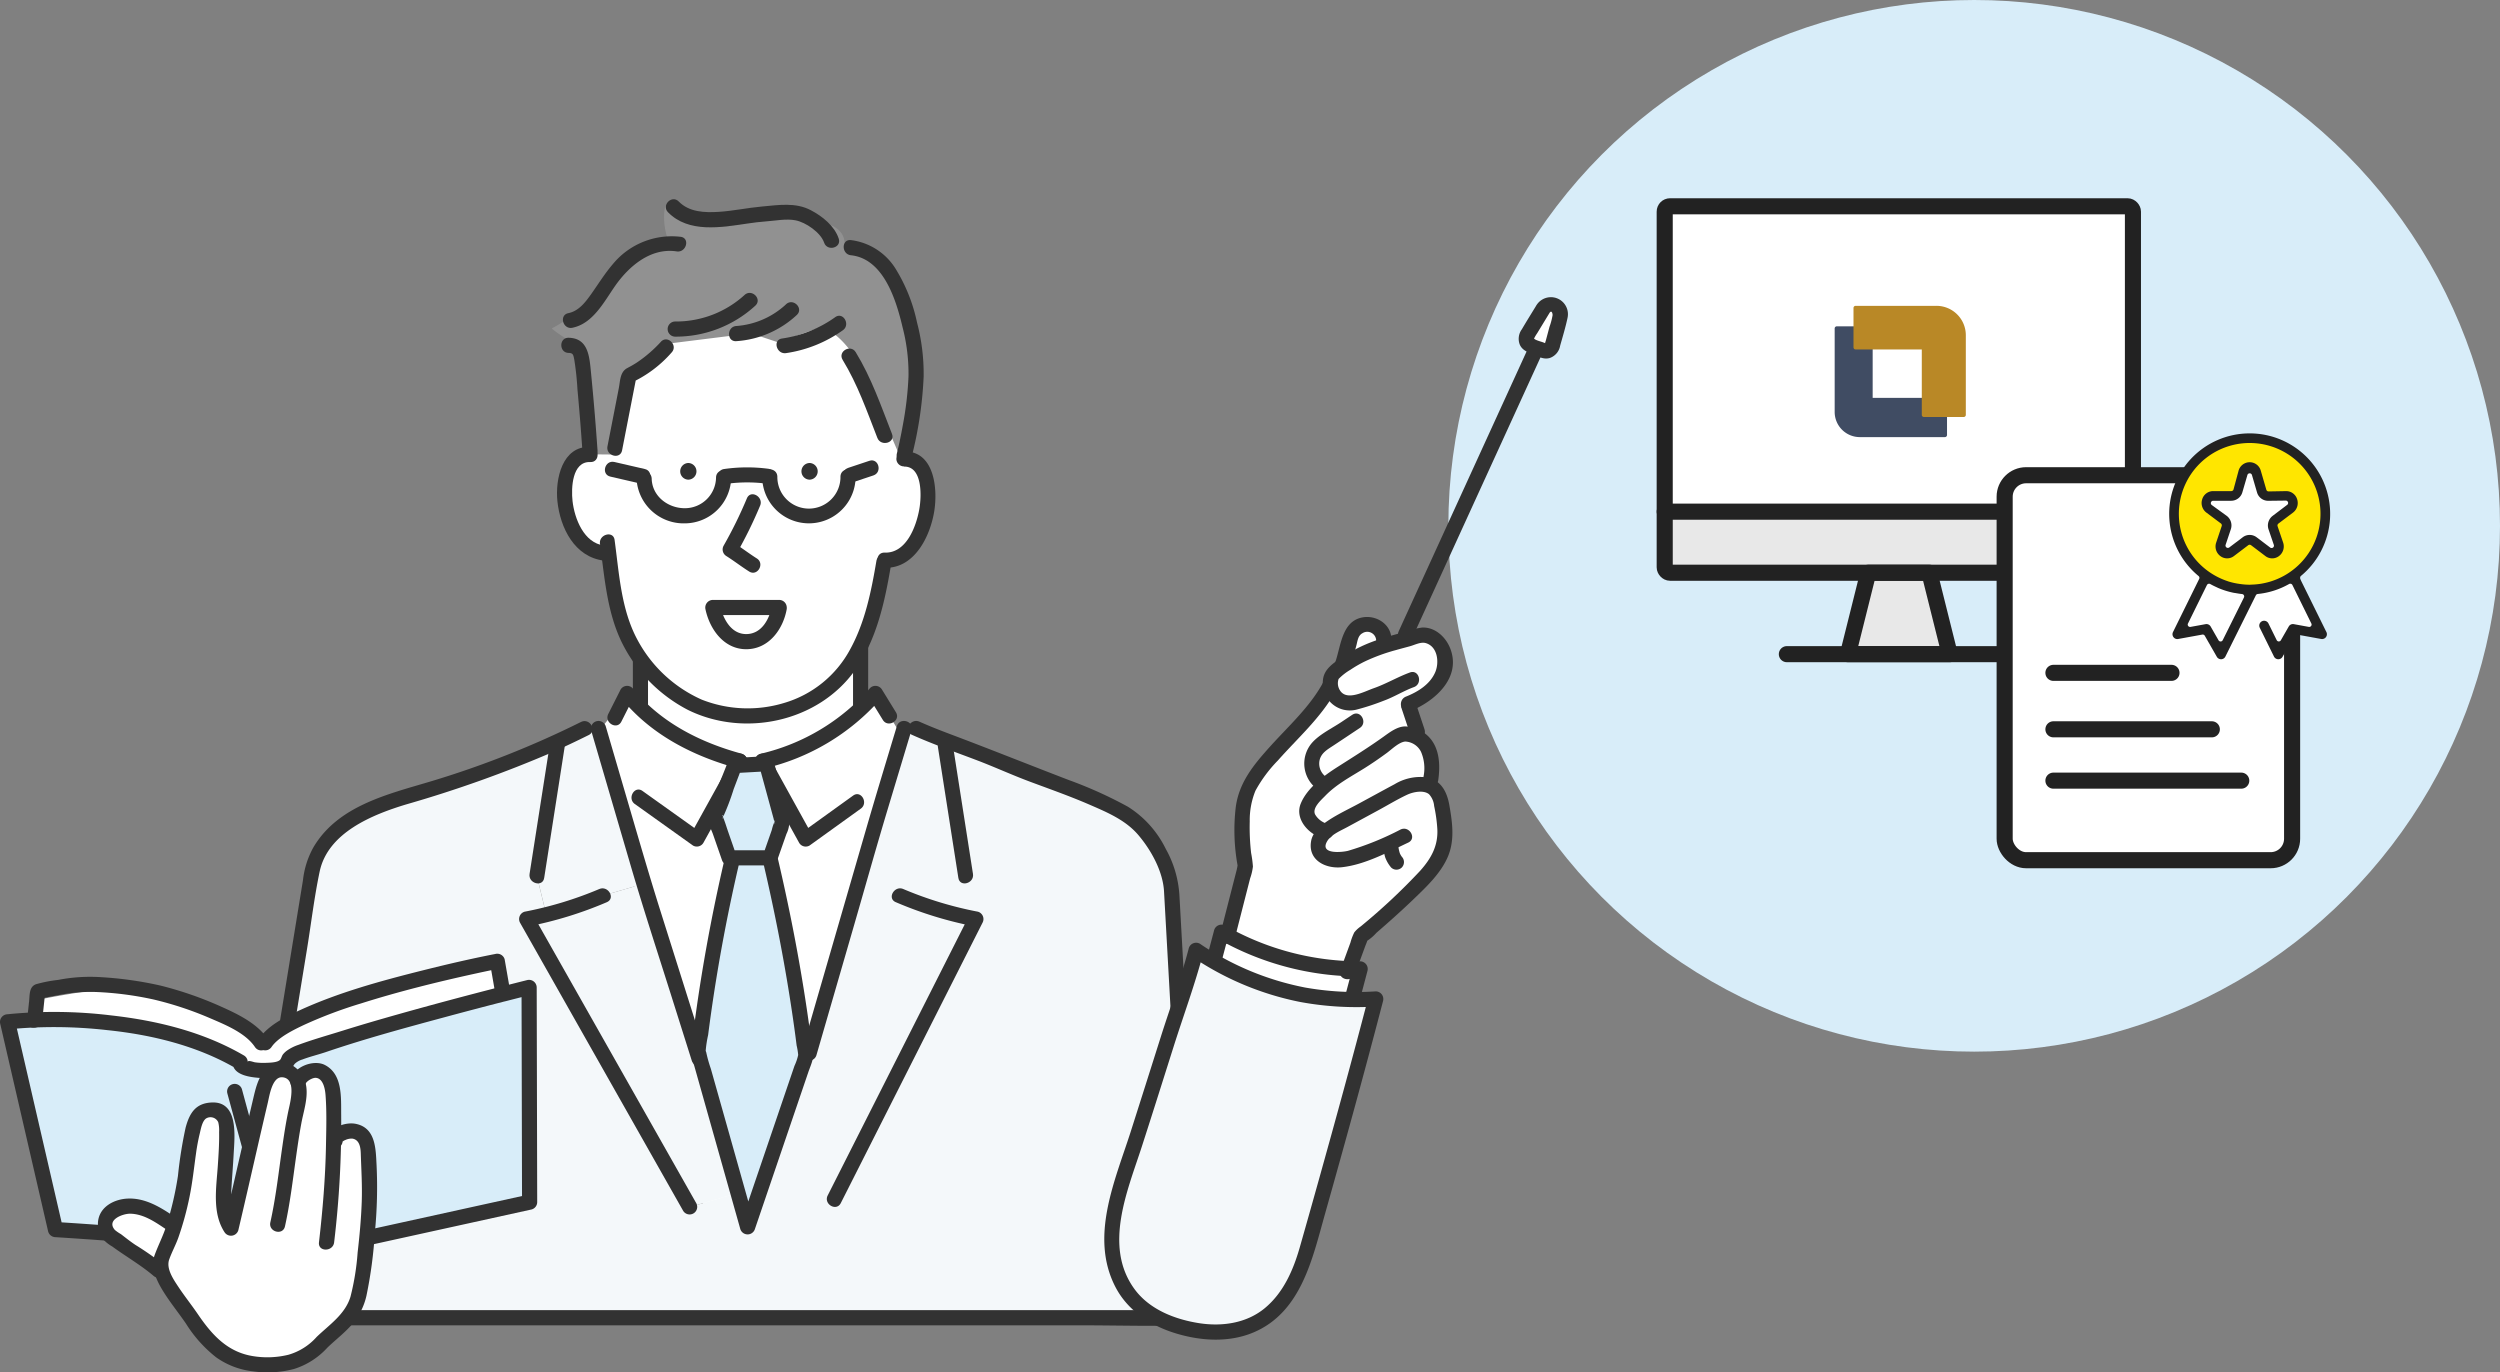 <svg xmlns="http://www.w3.org/2000/svg" xmlns:xlink="http://www.w3.org/1999/xlink" width="465.938" height="255.77" viewBox="0 0 465.938 255.77">
  <rect x="0" y="0" width="465.938" height="255.77" fill="#808080" stroke="none"/>
  <defs>
    <clipPath id="clip-path">
      <rect id="長方形_88" data-name="長方形 88" width="292.229" height="218.643" fill="none"/>
    </clipPath>
  </defs>
  <g id="feature03" transform="translate(-988.963 -2338.4)">
    <circle id="楕円形_15" data-name="楕円形 15" cx="98" cy="98" r="98" transform="translate(1258.901 2338.4)" fill="#d8edf9"/>
    <g id="グループ_159" data-name="グループ 159" transform="translate(1299.224 2376.847)">
      <rect id="長方形_92" data-name="長方形 92" width="87.107" height="67.31" transform="translate(0.068 0.753)" fill="#fff"/>
      <path id="パス_285" data-name="パス 285" d="M1334.736,2476.065l-4.271,17.765h18.25l-3.2-17.085Z" transform="translate(-1295.978 -2411.118)" fill="#e8e8e8"/>
      <rect id="長方形_89" data-name="長方形 89" width="86.315" height="11.086" transform="translate(0.437 56.991)" fill="#e8e8e8"/>
      <rect id="長方形_90" data-name="長方形 90" width="87.266" height="68.296" rx="1" fill="none" stroke="#222" stroke-linecap="round" stroke-linejoin="round" stroke-width="3"/>
      <line id="線_23" data-name="線 23" x2="87.266" transform="translate(0 56.913)" fill="none" stroke="#222" stroke-linecap="round" stroke-linejoin="round" stroke-width="3"/>
      <path id="パス_283" data-name="パス 283" d="M28.471,33.677H9.5L13.294,18.5H24.677Z" transform="translate(24.648 49.796)" fill="none" stroke="#222" stroke-linecap="round" stroke-linejoin="round" stroke-width="3"/>
      <line id="線_24" data-name="線 24" x1="41.736" transform="translate(22.765 83.472)" fill="none" stroke="#222" stroke-linecap="round" stroke-linejoin="round" stroke-width="3"/>
      <g id="_レイヤー_6" transform="translate(31.676 16.553)">
        <g id="グループ_3128" data-name="グループ 3128" transform="translate(0 2)">
          <path id="パス_3705" data-name="パス 3705" d="M20.939,26.856V20.33a.394.394,0,0,0-.394-.394H7.082V6.994A.394.394,0,0,0,6.688,6.6H.394A.391.391,0,0,0,0,6.994v15.56a4.689,4.689,0,0,0,4.69,4.69H20.545a.394.394,0,0,0,.394-.394Z" transform="translate(0 -2.778)" fill="#404c63"/>
          <path id="パス_3706" data-name="パス 3706" d="M18.788,8.124v12.2a.394.394,0,0,0,.394.394H26.6a.394.394,0,0,0,.394-.394V5.478A5.478,5.478,0,0,0,21.515,0H6.454A.394.394,0,0,0,6.06.394V7.736a.394.394,0,0,0,.394.394H18.788Z" transform="translate(-2.551)" fill="#b98826"/>
        </g>
      </g>
    </g>
    <g id="グループ_155" data-name="グループ 155" transform="translate(988.963 2375.527)">
      <g id="グループ_154" data-name="グループ 154" transform="translate(0 0)" clip-path="url(#clip-path)">
        <path id="パス_282" data-name="パス 282" d="M1238.713,2477.692l5.082-4.042,7.16-12.7,1.848-4.62h3.58l1.848,1.617h5.082s3.927-.346,4.273,0,2.079,3.7,2.079,3.7l-2.079,4.966-4.273,2.772,2.887,9.7,1.386,4.62,1.039,5.313v7.738l-2.425,4.389-11.9,11.433-3.349,5.659h-7.16l-12.127-2.887-3.811-1.963,3.811-10.51v-11.087l2.656-7.276Z" transform="translate(-1000.224 -2375.901)" fill="#fff"/>
        <path id="パス_211" data-name="パス 211" d="M425.616,15.042c-1.831-2.063-4.272-3.64-6.949-2.978.246-4.318-4.369-4.785-8.68-5.142s-7.917.375-12.168,1.171-9.638-.465-12.575-3.64c-.59,2.052-.105,6.306,1.446,7.773-4.984.361-9.25,3.651-12.793,7.175s-5.444,5.494-9.832,7.885c2.316,1.986,4.477,2.5,5.664,4.879.686,1.376.325,4.538.325,4.538l3.277,17.388a1.782,1.782,0,0,0,2.317-.993c2.987-6.262,15.222-20.848,15.222-20.848h23.5l5.625,3.309a51.908,51.908,0,0,0,6.288,14.892l1.673,2.788c1.69-9.329,5.614-17.345,3.622-26.614-.579-2.7-4.126-9.519-5.957-11.582" transform="translate(-261.231 -3.195)" fill="#919191"/>
        <rect id="長方形_87" data-name="長方形 87" width="41.034" height="34.747" transform="translate(119.361 72.786)" fill="#fff"/>
        <path id="パス_212" data-name="パス 212" d="M418.989,290.256h41.034a1.433,1.433,0,0,0,1.412-1.412V254.1a1.433,1.433,0,0,0-1.412-1.412H418.989a1.433,1.433,0,0,0-1.412,1.412v34.747a1.413,1.413,0,0,0,2.825,0V254.1l-1.412,1.412h41.034l-1.412-1.412v34.747l1.412-1.412H418.989a1.413,1.413,0,0,0,0,2.825" transform="translate(-299.628 -181.312)" fill="#323232"/>
        <path id="パス_213" data-name="パス 213" d="M424.344,338.134c-16.546,0-22.833-11.913-22.833-11.913l-5.3,6.619,21.841,100.931,17.208.993,19.193-97.291-6.949-11.252s-6.618,11.913-23.165,11.913" transform="translate(-284.301 -234.077)" fill="#fff"/>
        <path id="パス_214" data-name="パス 214" d="M323.438,365.326c-6.883-4.137-17.387-7.214-22.016-9.309-5.3-2.4-12.241-4.553-17.539-6.949l-2.144.006-4.53,15.044-23.77,78.931-1.092.321-2.2-7.509-8.372,2.449-30.4-53.689s1.489-.3,3.653-.857l-1.744-7.171,3.822-24.462-.212-.467a178.676,178.676,0,0,1-23.955,8.952c-4.365,1.28-8.829,2.419-12.814,4.62s-7.512,5.655-8.67,10.057L157.8,458.934h178.22l-4.486-80.414c-.553-4.229-4.441-11-8.1-13.194" transform="translate(-113.229 -250.47)" fill="#f4f8fa"/>
        <path id="パス_215" data-name="パス 215" d="M435.907,108.994v0a3.616,3.616,0,0,0-.526.04l-3.234-7.494s-4.41-14.591-11.561-17.123c-4.635,1.489-7.963,2.893-7.963,2.893l-5.957-1.985-2.647.662-13.237,1.655a35.513,35.513,0,0,0-4.964,5.295c-2.148,2.836-1.092,14.895-4.633,15.222L377,108.118a2.911,2.911,0,0,0-.513.046c-2.522.443-3.188,3.118-3.578,5.292-.92,5.109,1.206,12.988,6.8,13.726l1.248-.156c.9,7.016,1.542,12.9,5.358,18.508a30.745,30.745,0,0,0,6.41,6.708c6.7,5.325,16.49,5.927,24.217,2.475a20.571,20.571,0,0,0,7.846-6.042c4.127-5.163,6.006-12.274,7.34-20.279l1.327-.923c4.4.827,8.353-8.075,7.429-13.207-.413-2.3-2.257-5.308-4.977-5.272m-35.624,27.675h12.4c-1.4,8.323-10.669,8.654-12.4,0" transform="translate(-267.43 -60.575)" fill="#fff"/>
        <path id="パス_216" data-name="パス 216" d="M369.338,451.615l-7.608,2.227a68.937,68.937,0,0,1-10.374,3.451c-.073.02-.142.036-.212.053-2.164.556-3.653.857-3.653.857l30.4,53.689,8.372-2.449-7.635-26.09Z" transform="translate(-249.339 -324.052)" fill="#f4f8fa"/>
        <path id="パス_217" data-name="パス 217" d="M365.717,349.091l-2.522.04q-2.646,1.32-5.334,2.551l.212.467-3.822,24.462,1.744,7.171c.069-.017.139-.033.212-.053a68.9,68.9,0,0,0,10.374-3.451l7.608-2.227L369.785,363Z" transform="translate(-254.189 -250.487)" fill="#f4f8fa"/>
        <path id="パス_218" data-name="パス 218" d="M395.855,222.957c.849,6.182,1.278,12.55,4.019,18.26a28.236,28.236,0,0,0,12.324,12.65c10.5,5.214,24.28,2.286,31.158-7.336,4.064-5.686,5.595-12.861,6.734-19.626.3-1.778-2.422-2.542-2.724-.751-.947,5.622-2.118,11.429-4.9,16.471a20.532,20.532,0,0,1-12.288,9.966,23.351,23.351,0,0,1-15.351-.613,25.192,25.192,0,0,1-12.012-11.19c-3.048-5.668-3.383-12.332-4.241-18.582-.246-1.793-2.968-1.03-2.724.751" transform="translate(-284.031 -158.707)" fill="#323232"/>
        <path id="パス_219" data-name="パス 219" d="M481.332,195.429a80.382,80.382,0,0,1-4.345,8.846,1.438,1.438,0,0,0,.507,1.932c1.45.913,2.8,1.969,4.252,2.883,1.543.972,2.962-1.472,1.426-2.439-1.45-.913-2.8-1.969-4.252-2.883l.507,1.932a80.4,80.4,0,0,0,4.345-8.846c.737-1.645-1.7-3.084-2.439-1.426" transform="translate(-342.121 -139.7)" fill="#323232"/>
        <path id="パス_220" data-name="パス 220" d="M373.73,163.419c-5.243-.226-6.557,6.023-6.136,10.095.518,5.008,3.207,10.453,8.712,11.107,1.8.214,1.786-2.612,0-2.825-3.779-.449-5.522-5.026-5.888-8.282-.27-2.4-.095-7.417,3.312-7.27,1.818.079,1.813-2.746,0-2.825" transform="translate(-263.711 -117.255)" fill="#323232"/>
        <path id="パス_221" data-name="パス 221" d="M585.28,167.833v0l-1.412,1.412c3.486-.075,3.288,5.534,2.858,7.942-.58,3.244-2.422,8.228-6.453,8.09-1.818-.062-1.816,2.762,0,2.825,5.588.191,8.538-5.96,9.26-10.67.634-4.141-.014-11.132-5.665-11.011a1.435,1.435,0,0,0-1.412,1.412v0a1.413,1.413,0,0,0,2.825,0" transform="translate(-415.392 -119.41)" fill="#323232"/>
        <path id="パス_222" data-name="パス 222" d="M425.853,333.754c-7.857-2.139-15.175-5.852-20.4-12.248a1.42,1.42,0,0,0-2.218.286l-2.29,4.541c-.817,1.619,1.619,3.051,2.439,1.426l2.29-4.541-2.218.286c5.508,6.743,13.366,10.72,21.647,12.975a1.414,1.414,0,0,0,.751-2.724" transform="translate(-287.576 -230.396)" fill="#323232"/>
        <path id="パス_223" data-name="パス 223" d="M417.307,375.166l10.844,7.74a1.423,1.423,0,0,0,1.932-.507q4.014-7.263,8.028-14.524c.88-1.592-1.558-3.019-2.439-1.426q-4.014,7.262-8.028,14.524l1.932-.507-10.845-7.74c-1.482-1.058-2.894,1.391-1.426,2.439" transform="translate(-298.99 -262.443)" fill="#323232"/>
        <path id="パス_224" data-name="パス 224" d="M389.862,345.992q3.7,12.647,7.4,25.293c2.361,8.07,4.984,16.063,7.514,24.081l3.84,12.171c.545,1.728,3.273.99,2.724-.751L402.826,379.8c-2.165-6.861-4.158-13.77-6.178-20.675q-2.032-6.944-4.062-13.888a1.414,1.414,0,0,0-2.724.751" transform="translate(-279.696 -247.013)" fill="#323232"/>
        <path id="パス_225" data-name="パス 225" d="M353.2,355.989l-3.335,21.342q-.244,1.56-.488,3.12c-.278,1.778,2.444,2.544,2.724.751l3.335-21.342.487-3.12c.278-1.778-2.443-2.544-2.724-.751" transform="translate(-250.679 -254.703)" fill="#323232"/>
        <path id="パス_226" data-name="パス 226" d="M357.469,454.842a68.884,68.884,0,0,1-13.9,4.219,1.426,1.426,0,0,0-.844,2.075L353,479.283l16.37,28.916,3.751,6.625a1.413,1.413,0,0,0,2.439-1.425l-10.274-18.147-16.371-28.916-3.751-6.625-.844,2.075a72.048,72.048,0,0,0,14.577-4.5c1.66-.731.224-3.166-1.426-2.439" transform="translate(-245.79 -326.271)" fill="#323232"/>
        <path id="パス_227" data-name="パス 227" d="M500.077,336.477A41.4,41.4,0,0,0,521.721,323.5l-2.218-.286,2.6,4.229c.95,1.546,3.394.129,2.439-1.426l-2.6-4.229a1.425,1.425,0,0,0-2.218-.286,38.81,38.81,0,0,1-20.4,12.248c-1.766.428-1.018,3.152.751,2.724" transform="translate(-357.564 -230.395)" fill="#323232"/>
        <path id="パス_228" data-name="パス 228" d="M516.508,373.588l-9.557,6.88,1.932.507q-4.015-7.261-8.025-14.524c-.879-1.591-3.319-.168-2.439,1.426q4.011,7.263,8.025,14.524a1.421,1.421,0,0,0,1.932.507l9.557-6.88c1.462-1.052.053-3.5-1.426-2.439" transform="translate(-357.501 -262.443)" fill="#323232"/>
        <path id="パス_229" data-name="パス 229" d="M546.607,345.249c-1.926,6.4-3.876,12.786-5.735,19.2l-9.234,31.882L528.9,405.8a1.413,1.413,0,0,0,2.724.751l6.982-24.108c2.123-7.329,4.175-14.683,6.376-21.99L549.331,346c.525-1.744-2.2-2.49-2.724-.751" transform="translate(-379.46 -247.02)" fill="#323232"/>
        <path id="パス_230" data-name="パス 230" d="M467.308,433.2a320.292,320.292,0,0,0-6.479,36.683L470,502.391l10.8-31.736a334.376,334.376,0,0,0-6.741-37.457Z" transform="translate(-330.663 -310.837)" fill="#d8edf9"/>
        <path id="パス_231" data-name="パス 231" d="M462.354,429.235q-3.09,13.07-5.1,26.361-.476,3.168-.891,6.346c-.192,1.467-.719,3.293-.482,4.754a19.517,19.517,0,0,0,.589,2.089L463,491.928l2.045,7.251a1.425,1.425,0,0,0,2.724,0l6.259-18.385,3.685-10.825c.266-.781.626-1.58.812-2.384a7.647,7.647,0,0,0-.155-2.609q-.421-3.361-.918-6.712c-1.444-9.753-3.351-19.435-5.62-29.028a1.432,1.432,0,0,0-1.362-1.037h-6.751a1.413,1.413,0,0,0,0,2.825h6.751l-1.362-1.037c2.022,8.546,3.754,17.162,5.13,25.836q.463,2.917.87,5.842.229,1.655.437,3.312a12.247,12.247,0,0,1,.288,1.763,9.751,9.751,0,0,1-.695,2.04l-7.66,22.5-2.433,7.147h2.724l-5.041-17.878L459.551,469.3a25.043,25.043,0,0,1-.837-2.967c-.02-.136-.11-.274-.116-.411a20.955,20.955,0,0,1,.449-2.892q.253-1.987.534-3.97,2.074-14.655,5.495-29.073c.418-1.768-2.305-2.522-2.724-.751" transform="translate(-327.071 -307.249)" fill="#323232"/>
        <path id="パス_232" data-name="パス 232" d="M618.77,356.741l3.335,21.342q.244,1.56.488,3.12c.28,1.791,3,1.03,2.723-.751l-3.334-21.342-.487-3.12c-.28-1.791-3-1.03-2.724.751" transform="translate(-443.978 -254.704)" fill="#323232"/>
        <path id="パス_233" data-name="パス 233" d="M558.4,457.28a71.935,71.935,0,0,0,14.577,4.5l-.844-2.075L563.19,477.4l-14.184,28.059-3.279,6.486c-.818,1.618,1.618,3.05,2.439,1.426l8.941-17.688,14.184-28.059,3.279-6.486a1.429,1.429,0,0,0-.844-2.075,68.748,68.748,0,0,1-13.9-4.219c-1.648-.727-3.087,1.706-1.426,2.439" transform="translate(-391.463 -326.271)" fill="#323232"/>
        <path id="パス_234" data-name="パス 234" d="M482.742,269.4h-12.4c1.731,8.654,11,8.323,12.4,0" transform="translate(-337.489 -193.305)" fill="#fff"/>
        <path id="パス_235" data-name="パス 235" d="M479.191,264.4h-12.4a1.431,1.431,0,0,0-1.362,1.788c.808,3.741,3.489,7.462,7.684,7.4,4.106-.058,6.749-3.674,7.439-7.4.329-1.777-2.393-2.539-2.723-.751-.454,2.452-1.871,5.258-4.715,5.329-2.92.073-4.43-2.874-4.961-5.329l-1.362,1.788h12.4a1.413,1.413,0,0,0,0-2.825" transform="translate(-333.939 -189.718)" fill="#323232"/>
        <path id="パス_236" data-name="パス 236" d="M218,344.448a177.407,177.407,0,0,1-27.93,11.057c-8.03,2.412-17.369,4.524-21.96,12.328a16.253,16.253,0,0,0-1.938,6.123q-.687,4.208-1.374,8.415-2.264,13.862-4.528,27.725-2.384,14.6-4.768,29.191c-.849,5.2-1.74,10.386-2.546,15.589-.012.079-.026.158-.039.237a1.435,1.435,0,0,0,1.362,1.788h156.4c7.158,0,14.357.225,21.513,0,.1,0,.207,0,.31,0a1.426,1.426,0,0,0,1.412-1.412l-.761-13.638q-.819-14.693-1.639-29.385-.777-13.921-1.553-27.841-.222-3.969-.443-7.938a20.147,20.147,0,0,0-2.551-8.6,19.245,19.245,0,0,0-7.037-7.834,79.374,79.374,0,0,0-11.083-5c-7.22-2.77-14.391-5.649-21.628-8.374-2.067-.779-4.127-1.575-6.143-2.478-1.645-.737-3.084,1.7-1.426,2.439,3.949,1.768,8.034,3.195,12.076,4.729,3.323,1.261,6.55,2.747,9.88,3.991,3.712,1.386,7.456,2.7,11.093,4.276,3.328,1.443,6.817,2.9,9.2,5.73,2.446,2.9,4.551,6.807,4.755,10.461q.194,3.473.388,6.946.74,13.274,1.481,26.548.827,14.814,1.653,29.629.3,5.371.6,10.742a37.935,37.935,0,0,0,.3,5.344,1.783,1.783,0,0,1,.014.253l1.412-1.412H161.526a60.7,60.7,0,0,0-6.936,0,2.774,2.774,0,0,1-.31,0l1.362,1.788,2.058-12.6q2.284-13.983,4.568-27.966l4.666-28.567c.781-4.783,1.348-9.664,2.353-14.406,1.541-7.275,9.869-10.614,16.137-12.511a227.552,227.552,0,0,0,27.212-9.713q3.43-1.533,6.792-3.21c1.628-.809.2-3.247-1.426-2.439" transform="translate(-109.708 -247.023)" fill="#323232"/>
        <path id="パス_237" data-name="パス 237" d="M475.423,372.829l-3.64,9.6,2.647,7.611h7.611l2.317-6.619L481.38,372.5Z" transform="translate(-338.524 -267.283)" fill="#d8edf9"/>
        <path id="パス_238" data-name="パス 238" d="M470.6,368.862c-1.176,3.1-2.608,6.2-3.555,9.373-.361,1.211.525,2.728.919,3.859l1.644,4.727a1.458,1.458,0,0,0,1.362,1.037h7.611a1.454,1.454,0,0,0,1.362-1.037L481.633,382a4.972,4.972,0,0,0,.393-3.405l-2.744-10.06a1.43,1.43,0,0,0-1.362-1.037l-5.957.331c-1.807.1-1.819,2.926,0,2.825l5.957-.331-1.362-1.037,2.678,9.819a7.99,7.99,0,0,0,.22.805c.271.693-.351-.36.076-.441a8.133,8.133,0,0,0-.623,1.78l-1.689,4.825,1.362-1.037h-7.611l1.362,1.037-1.553-4.467c-.3-.864-.561-1.758-.906-2.605a3.452,3.452,0,0,0-.183-.527c.548.063-.295,1.177.137.366a45.167,45.167,0,0,0,1.976-5.208l1.524-4.017c.645-1.7-2.084-2.437-2.724-.751" transform="translate(-335.064 -263.691)" fill="#323232"/>
        <path id="パス_239" data-name="パス 239" d="M434.82,180.162a5.811,5.811,0,0,1-5.827,5.724c-3.138,0-6.074-2.231-6.168-5.5-.052-1.814-2.877-1.821-2.825,0a8.794,8.794,0,0,0,8.992,8.323,8.687,8.687,0,0,0,8.652-8.549c.047-1.818-2.778-1.817-2.825,0" transform="translate(-301.367 -128.295)" fill="#323232"/>
        <path id="パス_240" data-name="パス 240" d="M517.506,179.6a5.882,5.882,0,1,1-11.763,0c-.047-1.814-2.872-1.821-2.825,0a8.706,8.706,0,1,0,17.412,0c.047-1.818-2.777-1.817-2.825,0" transform="translate(-360.864 -127.895)" fill="#323232"/>
        <path id="パス_241" data-name="パス 241" d="M475.961,179.979a27.722,27.722,0,0,1,7.454.05c1.8.233,1.78-2.594,0-2.825a30.277,30.277,0,0,0-8.2.051c-1.793.247-1.03,2.969.751,2.724" transform="translate(-340.248 -126.969)" fill="#323232"/>
        <path id="パス_242" data-name="パス 242" d="M400.14,176.008l5.679,1.311c1.769.408,2.524-2.314.751-2.724l-5.679-1.311c-1.769-.408-2.524,2.314-.751,2.724" transform="translate(-286.391 -124.309)" fill="#323232"/>
        <path id="パス_243" data-name="パス 243" d="M557.97,176.449l3.932-1.31c1.716-.572.98-3.3-.751-2.724l-3.932,1.311c-1.716.572-.98,3.3.751,2.723" transform="translate(-399.127 -123.657)" fill="#323232"/>
        <path id="パス_244" data-name="パス 244" d="M569.337,67.466A72.967,72.967,0,0,0,571.6,52.39a37.711,37.711,0,0,0-1.238-10.082,31.066,31.066,0,0,0-3.841-9.759,11.481,11.481,0,0,0-8.473-5.59c-1.805-.192-1.792,2.634,0,2.825,6.136.652,8.454,8.464,9.635,13.465a34.434,34.434,0,0,1,1.092,9.141,63.025,63.025,0,0,1-1.056,9.053c-.319,1.766-.671,3.53-1.106,5.272-.44,1.764,2.283,2.516,2.724.751" transform="translate(-399.454 -19.338)" fill="#323232"/>
        <path id="パス_245" data-name="パス 245" d="M393.391,24.471a14.226,14.226,0,0,0-12.66,5.1c-1.474,1.719-2.664,3.646-3.968,5.491-1.094,1.547-2.353,3.238-4.309,3.635-1.78.361-1.027,3.084.751,2.723,3.851-.782,5.911-4.87,7.967-7.807,2.572-3.673,6.631-7.158,11.469-6.423,1.778.27,2.545-2.451.751-2.724" transform="translate(-266.522 -17.461)" fill="#323232"/>
        <path id="パス_246" data-name="パス 246" d="M106.56,502.839s-38.033,7.4-43.3,15.256H62.6a6.454,6.454,0,0,0-1.089-1.294c-4.454-4.2-17.423-8.535-23.068-8.965-2.829-.215-8.022.49-12.284,1.215-3.756.635-6.787,1.287-6.827,1.333l.129,3.448c8-.344,25.858-.073,39.171,7.783-.109.391.212.725.791.983a9.653,9.653,0,0,0,3.587.586c2.048,0,4.107-.473,4.418-1.6.447-1.625,4.133-2.26,5.761-2.833,9.024-3.17,26.09-7.674,34.442-9.822l-.027-.106Z" transform="translate(-13.869 -360.807)" fill="#fff"/>
        <path id="パス_247" data-name="パス 247" d="M97.331,521.284c-8.352,2.148-25.418,6.651-34.442,9.822-1.628.573-5.315,1.208-5.761,2.833-.311,1.122-2.37,1.6-4.418,1.6a9.655,9.655,0,0,1-3.587-.586c-.579-.258-.9-.592-.791-.983-13.313-7.856-31.169-8.128-39.171-7.783-2.621.113-4.183.291-4.183.291l8.935,38.718a122.7,122.7,0,0,1,20.021,1.489l14.561.993,5.295,3.309L65.7,569.328l2.316-2.317,15.388-2.676,18.871-5.392-.094-38.894s-1.87.467-4.851,1.234" transform="translate(-3.571 -373.157)" fill="#d8edf9"/>
        <path id="パス_248" data-name="パス 248" d="M93.384,516.351c-6.427,1.653-12.842,3.358-19.23,5.16-3.461.977-6.915,1.98-10.347,3.057-2.718.853-5.521,1.635-8.19,2.626a8.271,8.271,0,0,0-2.174,1.1,3.869,3.869,0,0,0-.689.656c-.235.29-.329.808-.562,1.043-.5.508-1.933.525-2.584.55a11.161,11.161,0,0,1-2.093-.094c-.306-.046-1.339-.479-1.345-.054a1.416,1.416,0,0,0-.7-1.219c-7.529-4.388-16.13-6.5-24.728-7.469a87.668,87.668,0,0,0-19.338-.216,1.438,1.438,0,0,0-1.362,1.788L7.856,557.13,8.979,562a1.442,1.442,0,0,0,1.362,1.037q8.631.54,17.249,1.267c4.359.365,8.718.757,13.063,1.274.781.093,1.561.189,2.34.3a10.168,10.168,0,0,0,2.411.369c.1-.1-.489-.511-.175-.16a5.447,5.447,0,0,0,.575.516,11.858,11.858,0,0,0,2.318,1.541c4.357,2.167,10.087,1.068,14.408-.794a3.768,3.768,0,0,0,1.114-.745c.316-.288.626-.582.938-.874.149-.139,1.06-.921.376-.457-.619.42.474,0,.786-.069l17.5-3.848,15.84-3.484a1.428,1.428,0,0,0,1.037-1.362q-.041-17.519-.082-35.037-.006-2.493-.012-4.986a1.428,1.428,0,0,0-1.788-1.362q-2.428.607-4.851,1.234a1.413,1.413,0,0,0,.751,2.724q2.424-.624,4.852-1.234L97.2,516.479q.042,17.519.083,35.037.006,2.493.012,4.986l1.037-1.362-31.925,7.022c-1.574.346-2.618.443-3.821,1.563-.31.289-.645.568-.939.874-.608.633.108-.221.235-.023-.019-.029-1.887.661-2.023.7-2.555.784-5.611,1.629-8.285,1.1a10.1,10.1,0,0,1-4.411-2.362c-1.045-.829-2.822-.793-4.119-.966-4.115-.551-8.25-.946-12.384-1.312q-10.147-.9-20.317-1.531l1.362,1.037Q7.8,544.318,3.891,527.392l-1.123-4.865-1.362,1.788a87.485,87.485,0,0,1,18.54.13c8.359.865,16.792,2.91,24.1,7.169l-.7-1.219c-.029,2.112,2.41,2.664,4.084,2.869,1.946.238,4.365.225,6.105-.819.769-.461.9-1.05,1.381-1.7a3.5,3.5,0,0,1,1.451-.825c1.421-.543,2.923-.891,4.365-1.381,7.268-2.472,14.7-4.489,22.108-6.489q5.638-1.522,11.293-2.973a1.413,1.413,0,0,0-.751-2.724" transform="translate(0 -369.586)" fill="#323232"/>
        <path id="パス_249" data-name="パス 249" d="M62.739,524.709c-1.976-2.944-5.566-4.671-8.705-6.08a67.217,67.217,0,0,0-11.36-3.943,68.183,68.183,0,0,0-11.07-1.56,31.192,31.192,0,0,0-7.971.511,25.083,25.083,0,0,0-4.126.805c-1.3.472-1.165,1.956-1.287,3.117q-.191,1.818-.383,3.636c-.19,1.806,2.636,1.792,2.825,0s.377-3.578.565-5.367l-.7,1.219c-.621.291.6-.076.831-.122.786-.159,1.574-.3,2.362-.447a29.973,29.973,0,0,1,7.141-.58,61.617,61.617,0,0,1,10.561,1.39,63.57,63.57,0,0,1,10.483,3.47c2.8,1.208,6.619,2.731,8.394,5.376,1.008,1.5,3.456.089,2.439-1.426" transform="translate(-12.792 -368.134)" fill="#323232"/>
        <path id="パス_250" data-name="パス 250" d="M172.341,515.275c1.238-1.79,4.043-3.162,6.155-4.159a83.86,83.86,0,0,1,10.577-3.972c6.918-2.187,13.975-3.944,21.06-5.5,1.552-.34,3.106-.674,4.665-.978l-1.737-.986,1.042,5.99c.311,1.787,3.034,1.03,2.724-.751l-1.043-5.99a1.437,1.437,0,0,0-1.737-.986c-4.528.883-9.03,1.93-13.5,3.053-7.793,1.956-15.693,4.1-23.014,7.465-2.768,1.272-5.847,2.811-7.627,5.387-1.036,1.5,1.411,2.913,2.439,1.425" transform="translate(-121.732 -357.274)" fill="#323232"/>
        <path id="パス_251" data-name="パス 251" d="M149.87,585.551q2.975,10.972,5.988,21.934l1.322,4.818a1.414,1.414,0,0,0,2.724-.751q-2.784-10.142-5.557-20.286l-1.753-6.466a1.413,1.413,0,0,0-2.724.751" transform="translate(-107.498 -418.901)" fill="#323232"/>
        <path id="パス_252" data-name="パス 252" d="M183.132,576.024c2.151,6.747,4.092,13.519,6,20.338q.583,2.077,1.164,4.153a1.414,1.414,0,0,0,2.724-.751c-1.731-6.174-3.314-12.407-5.263-18.516q-.952-2.988-1.905-5.976c-.55-1.726-3.278-.988-2.723.751" transform="translate(-131.352 -412.077)" fill="#323232"/>
        <path id="パス_253" data-name="パス 253" d="M79.687,673.317a33.88,33.88,0,0,0,3.036-6.246l-1.572.227a19.459,19.459,0,0,0-4.3-2.38,7.821,7.821,0,0,0-5.083-.194c-1.6.569-2.744,2.026-2.324,3.384a5.114,5.114,0,0,0,1.706,2.082c2.69,2.322,5.076,4.425,7.539,6.584,1.455,1.278,2.934,2.573,4.524,3.943-.062-.122-.124-.244-.184-.371-.455-.957-3.933-6.161-3.346-7.029" transform="translate(-49.768 -476.722)" fill="#fff"/>
        <path id="パス_254" data-name="パス 254" d="M143.867,586.871a4.073,4.073,0,0,0-1.407-.976c-1.08-.481-3.919.446-3.945,1.519l-.234,0c.025-2.333.007-4.756-.06-7.362a9.438,9.438,0,0,0-.525-3.407,3.435,3.435,0,0,0-2.492-2.188c-1.143-.166-3.567,1.168-3.589,2.322l-.021.008a3.338,3.338,0,0,0-3.075-2.463c-2.127.107-3.124,2.631-3.613,4.7-2.163,9.144-3.591,15.722-5.752,24.864-1.173-1.669-1.352-3.827-1.394-5.866s1.121-12.634.3-14.5a2.327,2.327,0,0,0-1.958-1.659,6.492,6.492,0,0,0-2.012.24c-1.51.355-2.316,4.064-2.8,7.344-.277,1.891-.447,3.635-.578,4.521a63.625,63.625,0,0,1-2.081,9.314,34.481,34.481,0,0,1-2.217,5.707c-2.334,4,7.462,13.977,10.083,16.367a13.68,13.68,0,0,0,10.232,3.829c3.982-.221,8.157-2.824,8.157-2.824,5.438-5.586,7.611-5.33,8.655-13.057s1.839-15,1.229-22.771c-.076-.973.156-2.485-.9-3.663" transform="translate(-76.1 -412.098)" fill="#fff"/>
        <path id="パス_255" data-name="パス 255" d="M194.4,574.032c.1-.643,1.362-1.346,1.982-1.3,1.4.106,1.731,2.167,1.81,3.2.237,3.091.139,6.256.084,9.354-.107,6.059-.613,12.092-1.307,18.11-.208,1.8,2.618,1.788,2.825,0a185.809,185.809,0,0,0,1.315-23.743c-.042-3.187.317-7.587-3.046-9.319-2.137-1.1-6,.4-6.387,2.945-.269,1.778,2.452,2.545,2.724.751" transform="translate(-137.52 -408.977)" fill="#323232"/>
        <path id="パス_256" data-name="パス 256" d="M136.357,583.808c.132.672-.232.442.567.126a2.813,2.813,0,0,1,1.254-.249c1.343.2,1.55,1.62,1.587,2.716.1,3.039.289,6.046.181,9.09-.112,3.146-.4,6.282-.763,9.408a46.446,46.446,0,0,1-1.335,8.267c-1.013,3.3-3.934,5.2-6.311,7.492a11.161,11.161,0,0,1-5.284,3.322,16.563,16.563,0,0,1-6.573.247c-4.776-.762-7.658-3.979-10.267-7.806-1.185-1.739-2.506-3.386-3.665-5.141-.9-1.369-2.292-3.36-1.682-5.076.492-1.386,1.221-2.7,1.715-4.1a57.22,57.22,0,0,0,2.093-7.677c.529-2.6.8-5.217,1.17-7.839a37.566,37.566,0,0,1,.708-3.822c.2-.815.437-2.308,1.183-2.831a1.582,1.582,0,0,1,2.269.7,6.224,6.224,0,0,1,.162,1.83c.04,2.076-.1,4.159-.239,6.23-.267,4.059-1.107,8.8,1.237,12.417a1.43,1.43,0,0,0,2.581-.338c1.237-5.243,2.43-10.5,3.633-15.747q.921-4.018,1.863-8.032c.3-1.264.809-4.865,2.693-4.739,2.744.184,1.456,4.761,1.141,6.255-.475,2.25-.819,4.527-1.147,6.8-.673,4.667-1.188,9.376-2.215,13.983-.395,1.771,2.327,2.527,2.724.751.944-4.232,1.448-8.551,2.052-12.841.3-2.125.608-4.25,1-6.36.407-2.2,1.206-4.476.937-6.736-.444-3.734-4.767-6.448-7.68-3.226-1.328,1.469-1.786,3.491-2.227,5.36q-.86,3.654-1.7,7.313c-1.26,5.49-2.5,10.984-3.8,16.466l2.581-.337c-1.279-1.974-1.278-4.417-1.144-6.692.126-2.146.306-4.289.421-6.437.172-3.237.964-9.823-4.088-9.6-2.989.132-4.12,1.947-4.856,4.642a81.217,81.217,0,0,0-1.44,9.041,61.345,61.345,0,0,1-2.162,9.3c-.6,1.883-1.508,3.609-2.178,5.448-.83,2.28.368,4.773,1.552,6.693,1.3,2.116,2.9,4.061,4.3,6.115a24.4,24.4,0,0,0,5.622,6.267,14.665,14.665,0,0,0,6.829,2.6,19.265,19.265,0,0,0,7.689-.444,14.055,14.055,0,0,0,6.184-3.956c1.537-1.481,3.278-2.8,4.675-4.419a12.385,12.385,0,0,0,2.624-5.282,82.51,82.51,0,0,0,1.57-11.827,86.041,86.041,0,0,0,.318-12.428c-.163-3.018-.107-7.025-3.9-7.773-2.176-.429-5.7.987-5.185,3.63.349,1.782,3.072,1.028,2.724-.751" transform="translate(-72.529 -408.606)" fill="#323232"/>
        <path id="パス_257" data-name="パス 257" d="M76.967,671.8a54.082,54.082,0,0,0-5.361-3.764c-.947-.628-1.816-1.326-2.716-2.017a7.59,7.59,0,0,1-1.124-.773c-1.675-1.9,1.5-3.074,2.892-3.038,2.395.063,4.44,1.432,6.361,2.719,1.514,1.015,2.93-1.431,1.426-2.439-2.475-1.659-5.173-3.223-8.261-3.1-2.52.1-5.244,1.49-5.56,4.245a4.752,4.752,0,0,0,.808,3.2,7.151,7.151,0,0,0,1.831,1.484c2.525,1.847,5.327,3.451,7.707,5.479,1.376,1.173,3.383-.816,2-2" transform="translate(-46.349 -473.131)" fill="#323232"/>
        <path id="パス_258" data-name="パス 258" d="M371.73,94.245c.86.018.881.393,1.053,1.25a54.136,54.136,0,0,1,.593,5.542q.528,5.654.913,11.32c.124,1.8,2.949,1.817,2.825,0q-.5-7.242-1.215-14.464c-.289-2.935-.484-6.4-4.168-6.473-1.818-.037-1.818,2.788,0,2.825" transform="translate(-265.753 -65.597)" fill="#323232"/>
        <path id="パス_259" data-name="パス 259" d="M454.9,62.214a18.971,18.971,0,0,1-12.96,4.944,1.413,1.413,0,0,0,0,2.825A21.933,21.933,0,0,0,456.9,64.211c1.346-1.228-.656-3.221-2-2" transform="translate(-316.131 -44.366)" fill="#323232"/>
        <path id="パス_260" data-name="パス 260" d="M410.717,92.943a24.517,24.517,0,0,1-4.42,3.828,17.428,17.428,0,0,1-1.551.915c-.172.089-.848.472-.344.183-1.327.761-1.265,2.357-1.539,3.762l-2.107,10.8c-.347,1.776,2.375,2.536,2.723.751q1.324-6.784,2.647-13.568l-.986.986a22.485,22.485,0,0,0,7.572-5.658c1.241-1.327-.753-3.329-2-2" transform="translate(-287.537 -66.376)" fill="#323232"/>
        <path id="パス_261" data-name="パス 261" d="M471.561,7.336c-.8-2.372-3.046-4.157-5.2-5.287-2.849-1.5-6.02-.962-9.112-.685-2.7.241-5.348.822-8.051.993-2.619.166-5.511.063-7.455-1.931-1.271-1.3-3.268.694-2,2,3.831,3.93,9.92,2.825,14.779,2.115,1.163-.17,2.323-.326,3.5-.406,1.757-.12,3.746-.541,5.492-.2,1.906.373,4.685,2.27,5.323,4.155.58,1.713,3.308.978,2.724-.751" transform="translate(-315.245 0)" fill="#323232"/>
        <path id="パス_262" data-name="パス 262" d="M491.665,68.352a15.2,15.2,0,0,1-9.272,4.047c-1.8.13-1.816,2.955,0,2.825a18.314,18.314,0,0,0,11.269-4.874c1.336-1.239-.665-3.232-2-2" transform="translate(-345.163 -48.767)" fill="#323232"/>
        <path id="パス_263" data-name="パス 263" d="M523.316,77.177a22.5,22.5,0,0,1-9.914,3.978c-1.792.262-1.03,2.984.751,2.723a24.292,24.292,0,0,0,10.589-4.262c1.468-1.046.059-3.5-1.426-2.439" transform="translate(-367.653 -55.192)" fill="#323232"/>
        <path id="パス_264" data-name="パス 264" d="M555.436,100.652c2.808,4.6,4.525,9.565,6.476,14.554.655,1.674,3.388.946,2.724-.751-2.038-5.21-3.828-10.429-6.761-15.229-.946-1.549-3.39-.131-2.439,1.426" transform="translate(-398.393 -70.718)" fill="#323232"/>
        <path id="パス_265" data-name="パス 265" d="M796.939,493.258l25.853,6.841,2.545-9.619a50.578,50.578,0,0,1-25.853-6.841Z" transform="translate(-571.836 -347.03)" fill="#fff"/>
        <path id="パス_266" data-name="パス 266" d="M792.969,491.049l22.642,5.992,3.211.85a1.434,1.434,0,0,0,1.737-.986l2.546-9.619a1.428,1.428,0,0,0-1.362-1.788,50.52,50.52,0,0,1-25.14-6.649,1.427,1.427,0,0,0-2.075.844l-2.546,9.619a1.413,1.413,0,0,0,2.724.751l2.545-9.619-2.075.844a53.486,53.486,0,0,0,26.566,7.034l-1.362-1.788-2.546,9.619,1.737-.986-22.642-5.992-3.211-.85a1.413,1.413,0,0,0-.751,2.724" transform="translate(-568.241 -343.46)" fill="#323232"/>
        <path id="パス_267" data-name="パス 267" d="M889.083,298.206c4.551-1.811,9.618-6.188,7.5-11.682-.822-2.134-2.813-4-5.22-3.918a17.392,17.392,0,0,0-3.7.943c-1.307.35-2.614.709-3.9,1.129a28.506,28.506,0,0,0-7.413,3.5c-1.581,1.092-3.317,2.185-3.5,4.241A5.055,5.055,0,0,0,879,297.935a43.189,43.189,0,0,0,5.2-1.694c1.948-.71,3.67-1.82,5.609-2.531,1.693-.621.961-3.351-.751-2.724-2.32.851-4.406,2.116-6.745,2.934-1.806.632-5.036,2.445-6.294.392a2.442,2.442,0,0,1-.246-2.12,10.367,10.367,0,0,1,2.2-1.712,22.851,22.851,0,0,1,2.644-1.531,34.521,34.521,0,0,1,5.839-2.139c.867-.248,1.74-.473,2.609-.712.907-.248,2.026-.862,2.963-.584,2.231.663,2.528,3.628,1.746,5.433-.984,2.273-3.237,3.654-5.449,4.534-1.669.664-.941,3.4.751,2.724" transform="translate(-626.288 -202.779)" fill="#323232"/>
        <path id="パス_268" data-name="パス 268" d="M883.538,284.852c.448-1.262.854-2.542,1.2-3.835.226-.836.29-1.868,1.135-2.328a1.661,1.661,0,0,1,2.56,1.55c-.178,1.808,2.648,1.8,2.825,0,.3-3.054-2.742-5.106-5.566-4.464-3.686.838-3.837,5.391-4.88,8.327-.61,1.716,2.119,2.455,2.724.751" transform="translate(-631.956 -197.794)" fill="#323232"/>
        <path id="パス_269" data-name="パス 269" d="M824.055,317.771c-2.451,4.451-6.389,7.984-9.757,11.725-3.056,3.394-5.833,6.717-6.428,11.374a36.787,36.787,0,0,0,.351,10.835c.176,1-.1-.047.08-.166-.119.077-.186.727-.221.863l-1.028,4.01-2.084,8.131a1.414,1.414,0,0,0,2.724.751q.853-3.326,1.7-6.652.582-2.272,1.164-4.544a10.219,10.219,0,0,0,.521-2.212,21.87,21.87,0,0,0-.341-2.544,42.581,42.581,0,0,1-.253-5.867,14.473,14.473,0,0,1,1.065-5.721,25.576,25.576,0,0,1,4.172-5.624c3.679-4.158,8.063-8.022,10.767-12.934.877-1.593-1.561-3.02-2.439-1.426" transform="translate(-577.562 -227.513)" fill="#323232"/>
        <path id="パス_270" data-name="パス 270" d="M929,335.822l-1.507-4.531c-.571-1.717-3.3-.981-2.724.751l1.506,4.531c.571,1.716,3.3.981,2.724-.751" transform="translate(-663.505 -237.014)" fill="#323232"/>
        <path id="パス_271" data-name="パス 271" d="M869.488,339.6q-1.017.68-2.035,1.358c-1.761,1.172-3.975,2.225-5.4,3.794a5.913,5.913,0,0,0,1.572,9.122,1.413,1.413,0,0,0,1.426-2.439,3.065,3.065,0,0,1-1.7-3.052c.192-1.625,1.5-2.305,2.745-3.131q2.415-1.6,4.826-3.213c1.5-1.006.091-3.454-1.425-2.439" transform="translate(-617.468 -243.503)" fill="#323232"/>
        <path id="パス_272" data-name="パス 272" d="M883.17,357.921c.417-2.92.282-6.328-2.1-8.437a6.463,6.463,0,0,0-4.054-1.616c-1.455,0-2.88,1.084-4,1.891-2.8,2.007-5.679,3.8-8.581,5.649-2.557,1.626-5.714,3.945-6.889,6.854-1.19,2.945,1.625,5.9,4.383,6.528,1.77.4,2.525-2.319.751-2.724a3.811,3.811,0,0,1-2.459-1.8c-.567-1.224,1.133-2.673,1.9-3.471,2.1-2.171,4.78-3.559,7.314-5.144,1.419-.888,2.794-1.838,4.143-2.828.918-.673,2.261-2.02,3.437-2.135a3.438,3.438,0,0,1,2.96,1.939,7.787,7.787,0,0,1,.467,4.538c-.254,1.778,2.468,2.546,2.724.751" transform="translate(-615.122 -249.609)" fill="#323232"/>
        <path id="パス_273" data-name="パス 273" d="M873.094,417.907l1.951-5.323a10.138,10.138,0,0,0,.421-1.148c.123-.537-.511.456-.174.321a8.712,8.712,0,0,0,1.793-1.536c2.358-2.041,4.687-4.119,6.935-6.281,2.362-2.272,4.967-4.718,6.318-7.758,1.391-3.128.914-6.485.342-9.751-.46-2.625-1.674-4.872-4.549-5.222a9.289,9.289,0,0,0-5.635,1.3c-2.214,1.184-4.415,2.394-6.623,3.59-1.954,1.06-4.029,2.016-5.874,3.26-1.33.9-2.787,2.086-3.084,3.754-.64,3.59,2.738,5.223,5.767,4.878,4.291-.489,8.486-2.777,12.335-4.589,1.643-.774.211-3.21-1.426-2.439a54.068,54.068,0,0,1-9.821,3.978c-1.16.285-5.356.691-3.843-1.823.732-1.216,2.493-1.933,3.692-2.584l5.887-3.192c1.756-.952,3.488-2.009,5.3-2.856,1.064-.5,3.025-.94,4.08-.106a3.713,3.713,0,0,1,.959,2.2,28.52,28.52,0,0,1,.593,4.3c.164,3.132-1.155,5.484-3.193,7.77a113.581,113.581,0,0,1-11.116,10.4,5.523,5.523,0,0,0-1.168,1.091,10.447,10.447,0,0,0-.721,1.915l-1.869,5.1c-.626,1.709,2.1,2.446,2.724.751" transform="translate(-620.556 -273.491)" fill="#323232"/>
        <path id="パス_274" data-name="パス 274" d="M912.545,423.4a14.35,14.35,0,0,0,.376,1.761,6.3,6.3,0,0,0,1.108,1.914,1.42,1.42,0,0,0,2,0,1.448,1.448,0,0,0,0-2,3.523,3.523,0,0,1-.3-.492c-.039-.073-.123-.3-.056-.112-.038-.106-.069-.215-.1-.323-.132-.492-.2-1-.3-1.5a1.413,1.413,0,1,0-2.724.751" transform="translate(-654.764 -302.528)" fill="#323232"/>
        <path id="パス_275" data-name="パス 275" d="M1010.106,70.2l-3,4.944a1.235,1.235,0,0,0,.571,1.777l2.445,1.042a1.235,1.235,0,0,0,1.678-.818l1.488-5.588a1.747,1.747,0,0,0-3.182-1.356" transform="translate(-722.51 -49.763)" fill="#fff"/>
        <path id="パス_276" data-name="パス 276" d="M1005.37,66.176c-.916,1.509-1.859,3.005-2.75,4.53a2.979,2.979,0,0,0-.372,2.859c.491,1.089,1.532,1.407,2.542,1.838.981.418,1.956.967,3.052.639a2.947,2.947,0,0,0,1.926-2.3c.48-1.689.994-3.4,1.364-5.12a3.174,3.174,0,0,0-5.763-2.444c-1.065,1.476,1.384,2.888,2.439,1.426.386-.535.568.174.547.469a12.778,12.778,0,0,1-.583,2.189l-.683,2.562a3.392,3.392,0,0,0-.159.595c0,.053.513.1.267-.034-.16-.085-.348-.149-.515-.219-.4-.173-1.546-.416-1.811-.772.023.031-.071.275.108-.13a7.692,7.692,0,0,1,.5-.825l2.328-3.834a1.413,1.413,0,0,0-2.439-1.426" transform="translate(-718.993 -46.45)" fill="#323232"/>
        <path id="パス_277" data-name="パス 277" d="M946.876,94.6l-8.263,18.074L925.52,141.319l-3.008,6.579c-.751,1.641,1.683,3.079,2.439,1.426l8.262-18.074,13.094-28.643,3.008-6.579c.75-1.641-1.684-3.079-2.439-1.426" transform="translate(-661.838 -67.356)" fill="#323232"/>
        <path id="パス_278" data-name="パス 278" d="M769.257,503.875a52.353,52.353,0,0,1-19.847-8.284l-.185.714c-3.335,10.324-8.055,25.491-11.394,35.818-1.755,5.444-2.211,5.613-3.388,11.065-2.431,11.247,1.343,20.179,13.377,22.914,12.061,2.741,19.058-3.512,22.143-14.295,2.472-8.641,8.568-30.321,12.936-47.149q-1.767.117-3.5.124a53.281,53.281,0,0,1-10.14-.908" transform="translate(-526.49 -355.607)" fill="#f4f8fa"/>
        <path id="パス_279" data-name="パス 279" d="M765.977,498.9a52.85,52.85,0,0,1-19.509-8.141,1.424,1.424,0,0,0-2.075.844c-1.453,5.592-3.5,11.089-5.241,16.6q-2.795,8.842-5.611,17.677c-2.916,9.081-7.622,19.468-2.852,28.785,2.19,4.278,6.268,7.077,10.753,8.542,4.785,1.563,10.255,1.994,14.979.008,8.923-3.751,11-13.713,13.358-22.084,3.721-13.205,7.376-26.43,10.826-39.708a1.425,1.425,0,0,0-1.362-1.787,54.58,54.58,0,0,1-13.266-.734c-1.777-.327-2.539,2.395-.751,2.724a57.664,57.664,0,0,0,14.017.834l-1.362-1.788c-2.992,11.512-6.144,22.983-9.347,34.438q-1.716,6.138-3.463,12.267c-1.207,4.213-3.035,8.411-6.481,11.278s-8.07,3.5-12.4,2.8c-4.5-.73-9.177-2.568-11.941-6.372-5.8-7.985-1.256-18.324,1.407-26.56,2.008-6.213,3.968-12.441,5.936-18.667,1.836-5.808,3.993-11.6,5.525-17.5l-2.075.844a54.926,54.926,0,0,0,20.184,8.426c1.776.341,2.537-2.38.751-2.724" transform="translate(-522.835 -351.996)" fill="#323232"/>
        <path id="パス_280" data-name="パス 280" d="M450.367,174.061a1.554,1.554,0,0,0,0,3.107,1.554,1.554,0,0,0,0-3.107" transform="translate(-322.079 -124.896)" fill="#323232"/>
        <path id="パス_281" data-name="パス 281" d="M530.367,174.061a1.554,1.554,0,0,0,0,3.107,1.554,1.554,0,0,0,0-3.107" transform="translate(-379.483 -124.896)" fill="#323232"/>
      </g>
    </g>
    <g id="グループ_164" data-name="グループ 164" transform="translate(1362.581 2419.174)">
      <rect id="長方形_94" data-name="長方形 94" width="53.574" height="71.751" rx="4" transform="translate(0 7.797)" fill="#fff" stroke="#222" stroke-linecap="round" stroke-linejoin="round" stroke-width="3"/>
      <g id="グループ_158" data-name="グループ 158" transform="translate(30.663)">
        <g id="グループ_160" data-name="グループ 160">
          <path id="パス_286" data-name="パス 286" d="M29.255,15.039A14.215,14.215,0,1,1,15.039.824,14.216,14.216,0,0,1,29.255,15.039" transform="translate(-0.036 -0.036)" fill="#ffe600"/>
          <path id="パス_287" data-name="パス 287" d="M15.321,6.687l-3.095,5.2H7.921l-.6,2.331,3.617,2.9-.567,4.934,1.823.3,3.125-2.182,4.738,2.451.806-.97L19.789,16.7l3.946-3.258L23.2,11.889l-5.083.12Z" transform="translate(-0.317 -0.29)" fill="#fff"/>
          <path id="パス_288" data-name="パス 288" d="M20.2,38.682l-4.239-8.663,3.934-.217,4.473-2.284,3.588,10.03-4.395.4-1.943,2.482-1.241-.8Z" transform="translate(-0.691 -1.192)" fill="#fff"/>
          <path id="パス_289" data-name="パス 289" d="M14.336,31.759,9.672,40.926,6.244,37.339,1.421,37.9,7.3,27.519l3.12,2.164,3.136.716Z" transform="translate(-0.062 -1.192)" fill="#fff"/>
          <path id="パス_290" data-name="パス 290" d="M24.413,27.121a.44.44,0,0,1,.116-.535,15,15,0,1,0-19.051,0,.44.44,0,0,1,.115.535L.71,37.03a.9.9,0,0,0,.091.942.881.881,0,0,0,.708.361.933.933,0,0,0,.174-.017l4.49-.818a.455.455,0,0,1,.079-.008.442.442,0,0,1,.383.222L8.884,41.64a.907.907,0,0,0,.784.453h.025a.9.9,0,0,0,.783-.5l5.681-11.421a.442.442,0,0,1,.35-.242A14.794,14.794,0,0,0,22.35,28.07a.446.446,0,0,1,.217-.056.443.443,0,0,1,.4.246L26.5,35.434a.442.442,0,0,1-.475.629l-2.8-.511a.891.891,0,0,0-.941.439l-1.469,2.563a.441.441,0,0,1-.383.222h-.014a.439.439,0,0,1-.381-.246L18.5,35.42a.9.9,0,0,0-.807-.5.9.9,0,0,0-.81,1.3l2.65,5.372a.9.9,0,0,0,.766.5h.042a.9.9,0,0,0,.782-.453l2.252-3.928a.442.442,0,0,1,.383-.222.436.436,0,0,1,.078.008l4.5.819a.9.9,0,0,0,.966-1.288ZM13.94,30.575,9.978,38.539a.44.44,0,0,1-.382.245H9.583a.44.44,0,0,1-.383-.222l-1.471-2.57a.906.906,0,0,0-.784-.454.851.851,0,0,0-.163.015l-2.8.51a.445.445,0,0,1-.079.007.44.44,0,0,1-.4-.635l3.532-7.169a.444.444,0,0,1,.4-.245.441.441,0,0,1,.219.057c.022.011.043.02.062.032.332.185.705.37,1.137.565l.128.062c.033.017.068.034.1.05a14.932,14.932,0,0,0,2.928.92c.067.013.135.022.2.032s.132.017.2.029c.4.07.753.13,1.115.166a.59.59,0,0,1,.059.009.44.44,0,0,1,.351.634m1.728-2.406h-.042l-.2.012c-.053,0-.1.006-.157.01-.088,0-.176.011-.266.011a12.924,12.924,0,0,1-1.806-.139c-.14-.018-.278-.039-.415-.063a13.1,13.1,0,0,1-1.754-.412L11,27.576A13.094,13.094,0,0,1,9.311,26.9l-.067-.033-.189-.092a13.431,13.431,0,0,1-1.605-.96,13.2,13.2,0,1,1,8.218,2.358" fill="#222"/>
          <path id="パス_291" data-name="パス 291" d="M22.083,11l-3.28.06a.441.441,0,0,1-.423-.318L17.346,7.19l-.014-.049a2.146,2.146,0,0,0-4.115.024l-.947,3.508a.442.442,0,0,1-.426.326H8.48a2.137,2.137,0,0,0-2.043,1.492,2.24,2.24,0,0,0,.755,2.5l2.717,2.035a.439.439,0,0,1,.154.493L9.018,20.641a2.233,2.233,0,0,0,.839,2.5,2.085,2.085,0,0,0,2.5-.048l2.651-2.008a.438.438,0,0,1,.532,0l2.65,2.008a2.083,2.083,0,0,0,2.5.048,2.248,2.248,0,0,0,.833-2.519l-1.044-3.074a.442.442,0,0,1,.151-.494L23.358,15a2.241,2.241,0,0,0,.759-2.5A2.134,2.134,0,0,0,22.083,11m.186,2.557-2.72,2.062a2.265,2.265,0,0,0-.77,2.471l1,2.933a.44.44,0,0,1-.683.494l-2.536-1.921a2.137,2.137,0,0,0-2.569,0l-2.512,1.9a.44.44,0,0,1-.266.089.447.447,0,0,1-.257-.082.442.442,0,0,1-.161-.5l.983-2.933a2.243,2.243,0,0,0-.766-2.448L8.221,13.6a.441.441,0,0,1,.259-.8h3.364a2.177,2.177,0,0,0,2.064-1.557L14.854,8A.44.44,0,0,1,15.7,8l.953,3.267a2.157,2.157,0,0,0,2.052,1.54l3.3-.039a.441.441,0,0,1,.266.792" transform="translate(-0.274 -0.243)" fill="#222"/>
        </g>
      </g>
      <g id="グループ_161" data-name="グループ 161" transform="translate(9.088 44.629)">
        <path id="パス_292" data-name="パス 292" d="M0,0H35.009" transform="translate(0 20.09)" fill="none" stroke="#222" stroke-linecap="round" stroke-width="3"/>
        <line id="線_26" data-name="線 26" x2="29.523" transform="translate(0 10.523)" fill="none" stroke="#222" stroke-linecap="round" stroke-width="3"/>
        <line id="線_27" data-name="線 27" x2="22.004" fill="none" stroke="#222" stroke-linecap="round" stroke-width="3"/>
      </g>
    </g>
  </g>
</svg>
